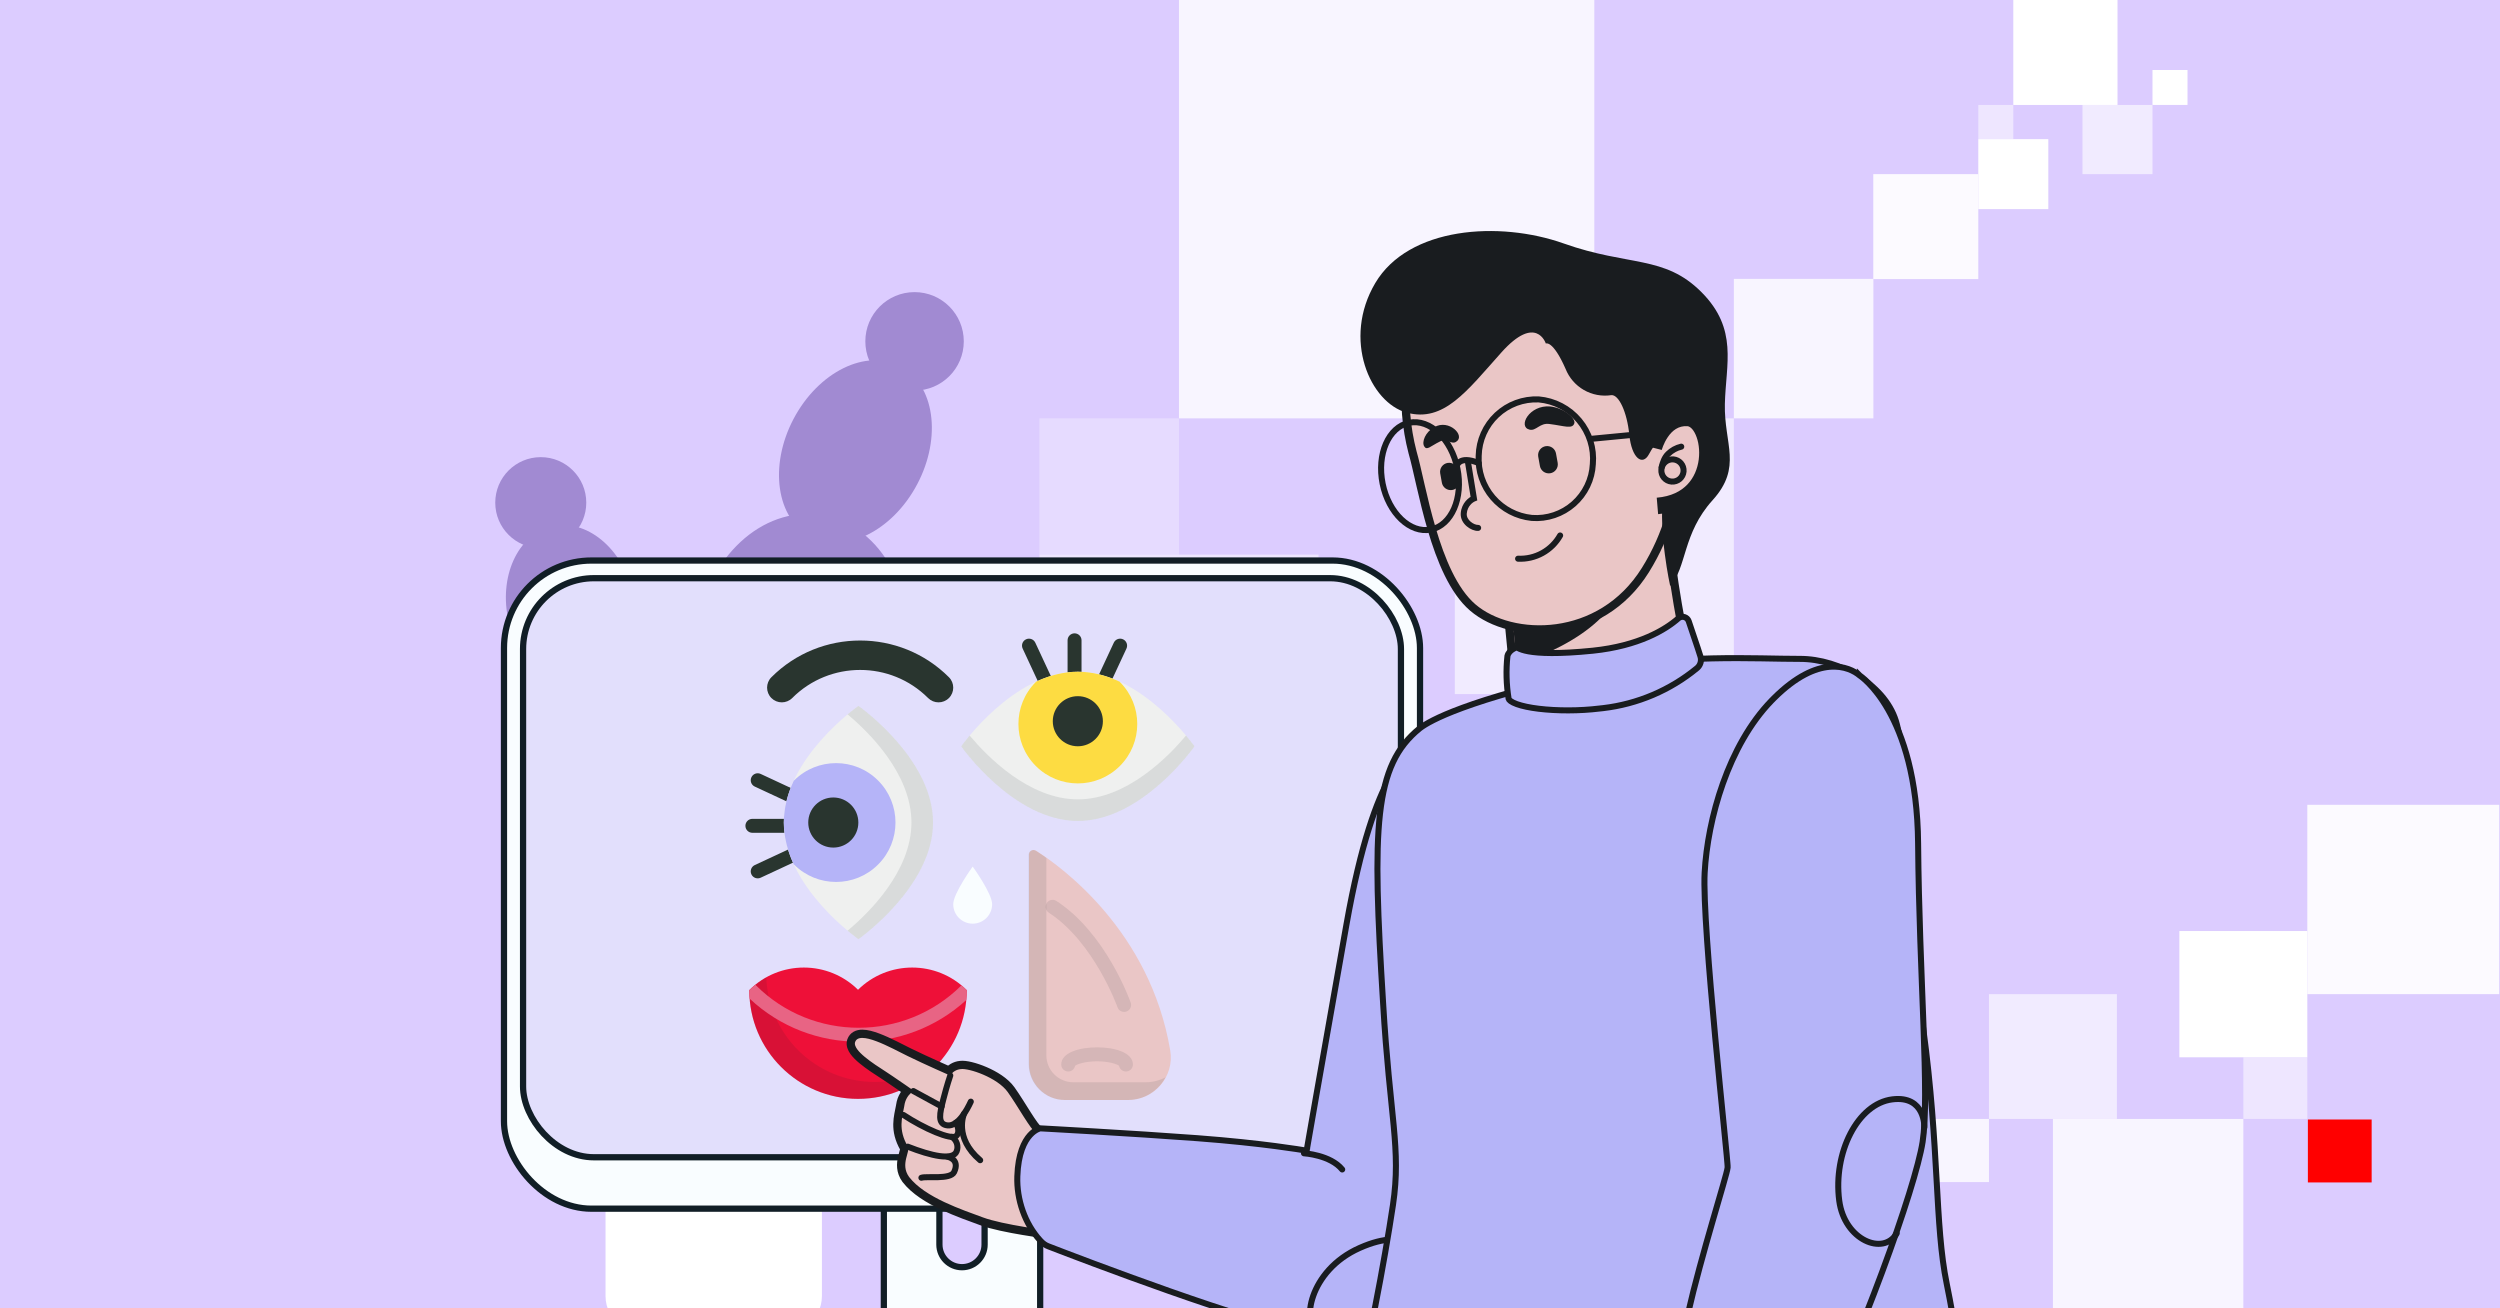 <?xml version="1.0" encoding="UTF-8"?> <svg xmlns="http://www.w3.org/2000/svg" width="1200" height="628" viewBox="0 0 1200 628" fill="none"><rect x="0" y="0" width="1200" height="628" fill="#808080" stroke="none"/><g clip-path="url(#clip0_6096_5994)"><rect width="1200" height="628" fill="#DCCCFF"></rect><g clip-path="url(#clip1_6096_5994)"><rect x="1107.78" y="537.359" width="30.615" height="30.212" fill="#FF0000"></rect><rect opacity="0.8" x="924" y="537.095" width="30.704" height="30.301" fill="white"></rect><rect opacity="0.5" x="1076.81" y="507.498" width="30.704" height="29.596" fill="white"></rect><rect opacity="0.6" x="954.704" y="477.196" width="61.408" height="59.899" fill="white"></rect><rect x="1046.1" y="446.895" width="61.408" height="60.603" fill="white"></rect><rect opacity="0.8" x="985.408" y="537.095" width="91.399" height="90.905" fill="white"></rect><rect opacity="0.9" x="1107.51" y="386.292" width="92.113" height="90.905" fill="white"></rect></g><g clip-path="url(#clip2_6096_5994)"><rect x="1050" y="50.383" width="16.801" height="16.794" transform="rotate(180 1050 50.383)" fill="white"></rect><rect opacity="0.5" x="966.384" y="66.787" width="16.801" height="16.403" transform="rotate(180 966.384 66.787)" fill="white"></rect><rect opacity="0.6" x="1033.2" y="83.582" width="33.603" height="33.198" transform="rotate(180 1033.2 83.582)" fill="white"></rect><rect x="983.186" y="100.376" width="33.603" height="33.589" transform="rotate(180 983.186 100.376)" fill="white"></rect><rect x="1016.4" y="50.383" width="50.013" height="50.383" transform="rotate(180 1016.4 50.383)" fill="white"></rect><rect opacity="0.9" x="949.583" y="133.965" width="50.404" height="50.383" transform="rotate(180 949.583 133.965)" fill="white"></rect><rect opacity="0.8" x="899.228" y="200.813" width="66.976" height="66.949" transform="rotate(180 899.228 200.813)" fill="white"></rect><rect opacity="0.3" x="565.905" y="266.205" width="66.976" height="65.392" transform="rotate(180 565.905 266.205)" fill="white"></rect><rect opacity="0.6" x="832.252" y="333.154" width="133.952" height="132.341" transform="rotate(180 832.252 333.154)" fill="white"></rect><rect opacity="0.5" x="632.881" y="400.102" width="133.952" height="133.898" transform="rotate(180 632.881 400.102)" fill="white"></rect><rect opacity="0.8" x="765.275" y="200.813" width="199.371" height="200.846" transform="rotate(180 765.275 200.813)" fill="white"></rect><rect opacity="0.3" x="498.929" y="534" width="200.928" height="200.846" transform="rotate(180 498.929 534)" fill="white"></rect></g><path d="M331.985 523.858C331.503 523.862 331.035 523.688 330.672 523.371C330.309 523.053 330.075 522.613 330.015 522.135C318.384 429.861 286.336 349.672 286.011 348.913C285.905 348.672 285.848 348.411 285.845 348.147C285.842 347.883 285.891 347.622 285.991 347.377C286.091 347.133 286.239 346.911 286.426 346.725C286.613 346.539 286.836 346.393 287.08 346.294C287.325 346.196 287.587 346.148 287.851 346.153C288.115 346.158 288.375 346.215 288.616 346.323C288.857 346.43 289.074 346.585 289.254 346.778C289.434 346.971 289.574 347.198 289.665 347.446C289.99 348.244 322.225 428.846 333.984 521.642C334.017 521.9 333.999 522.161 333.931 522.411C333.863 522.662 333.745 522.896 333.586 523.101C333.427 523.307 333.229 523.478 333.003 523.606C332.777 523.734 332.528 523.817 332.271 523.848L331.985 523.858Z" fill="#191C1F"></path><path d="M355.783 524.873C355.26 524.873 354.759 524.666 354.39 524.296C354.021 523.927 353.813 523.426 353.813 522.903C353.567 430.324 366.616 356.094 377.598 310.08C389.515 260.176 401.698 231.752 401.796 231.486C402.009 231.014 402.398 230.644 402.881 230.457C403.364 230.27 403.901 230.281 404.376 230.487C404.851 230.692 405.226 231.077 405.42 231.557C405.613 232.037 405.61 232.574 405.411 233.052C405.293 233.328 393.238 261.515 381.4 311.134C370.477 356.911 357.506 430.827 357.762 522.884C357.762 523.406 357.555 523.907 357.185 524.276C356.816 524.646 356.315 524.853 355.793 524.853L355.783 524.873Z" fill="#191C1F"></path><path d="M438.989 187.472C452.038 187.472 462.616 176.894 462.616 163.845C462.616 150.796 452.038 140.217 438.989 140.217C425.94 140.217 415.361 150.796 415.361 163.845C415.361 176.894 425.94 187.472 438.989 187.472Z" fill="#A18AD2"></path><path d="M440.303 232.354C452.197 209.767 448.542 184.455 432.14 175.818C415.737 167.181 392.799 178.49 380.905 201.077C369.012 223.664 372.667 248.976 389.069 257.613C405.471 266.249 428.41 254.941 440.303 232.354Z" fill="#A18AD2"></path><path d="M435.009 315.999C439.837 281.859 421.256 251.001 393.507 247.077C365.758 243.153 339.35 267.648 334.522 301.789C329.694 335.93 348.275 366.787 376.023 370.711C403.772 374.635 430.181 350.14 435.009 315.999Z" fill="#A18AD2"></path><path d="M259.566 263.121C271.63 263.121 281.411 253.341 281.411 241.276C281.411 229.212 271.63 219.432 259.566 219.432C247.501 219.432 237.721 229.212 237.721 241.276C237.721 253.341 247.501 263.121 259.566 263.121Z" fill="#A18AD2"></path><path d="M283.046 330.165C299.501 326.312 308.777 305.838 303.766 284.437C298.754 263.036 281.352 248.81 264.897 252.663C248.442 256.517 239.165 276.99 244.177 298.391C249.189 319.793 266.591 334.018 283.046 330.165Z" fill="#A18AD2"></path><path d="M303.646 426.514C327.537 422.4 342.801 395.23 337.738 365.828C332.676 336.426 309.203 315.926 285.312 320.04C261.42 324.154 246.156 351.324 251.219 380.726C256.282 410.128 279.754 430.628 303.646 426.514Z" fill="#A18AD2"></path><path d="M367.397 451.677H317.778C302.799 451.677 290.657 461.323 290.657 473.221V622.157C290.657 634.055 302.799 643.7 317.778 643.7H367.397C382.376 643.7 394.518 634.055 394.518 622.157V473.221C394.518 461.323 382.376 451.677 367.397 451.677Z" fill="white"></path><path d="M461.76 486.849C482.481 486.849 499.279 503.647 499.279 524.367V640.366C499.278 661.086 482.48 677.884 461.76 677.884C441.04 677.884 424.243 661.086 424.243 640.366V524.367C424.243 503.647 441.04 486.849 461.76 486.849ZM461.76 556.479C455.772 556.479 450.918 561.333 450.917 567.321V597.41C450.917 603.398 455.772 608.253 461.76 608.253C467.748 608.253 472.603 603.398 472.603 597.41V567.321C472.603 561.333 467.748 556.479 461.76 556.479Z" fill="#F9FDFF"></path><path d="M461.76 486.849L461.76 485.349H461.76L461.76 486.849ZM499.279 640.366L500.779 640.366V640.366H499.279ZM461.76 677.884L461.76 679.384H461.76L461.76 677.884ZM424.243 640.366H422.743V640.366L424.243 640.366ZM461.76 556.479L461.76 554.979H461.76L461.76 556.479ZM450.917 567.321L449.417 567.321V567.321H450.917ZM461.76 608.253L461.76 609.753H461.76L461.76 608.253ZM472.603 567.321H474.103V567.321L472.603 567.321ZM461.76 486.849L461.76 488.349C481.652 488.349 497.779 504.475 497.779 524.367H499.279H500.779C500.779 502.818 483.309 485.349 461.76 485.349L461.76 486.849ZM499.279 524.367H497.779V640.366H499.279H500.779V524.367H499.279ZM499.279 640.366L497.779 640.366C497.778 660.258 481.652 676.384 461.76 676.384L461.76 677.884L461.76 679.384C483.309 679.384 500.778 661.915 500.779 640.366L499.279 640.366ZM461.76 677.884L461.76 676.384C441.868 676.384 425.743 660.258 425.743 640.366L424.243 640.366L422.743 640.366C422.743 661.915 440.212 679.384 461.76 679.384L461.76 677.884ZM424.243 640.366H425.743V524.367H424.243H422.743V640.366H424.243ZM424.243 524.367H425.743C425.743 504.475 441.868 488.349 461.76 488.349L461.76 486.849L461.76 485.349C440.211 485.349 422.743 502.818 422.743 524.367H424.243ZM461.76 556.479L461.76 554.979C454.944 554.979 449.418 560.505 449.417 567.321L450.917 567.321L452.417 567.321C452.418 562.162 456.601 557.979 461.76 557.979L461.76 556.479ZM450.917 567.321H449.417V597.41H450.917H452.417V567.321H450.917ZM450.917 597.41H449.417C449.417 604.227 454.944 609.753 461.76 609.753L461.76 608.253L461.76 606.753C456.6 606.753 452.417 602.57 452.417 597.41H450.917ZM461.76 608.253L461.76 609.753C468.577 609.753 474.103 604.227 474.103 597.41H472.603H471.103C471.103 602.57 466.92 606.753 461.76 606.753L461.76 608.253ZM472.603 597.41H474.103V567.321H472.603H471.103V597.41H472.603ZM472.603 567.321L474.103 567.321C474.103 560.505 468.577 554.979 461.76 554.979L461.76 556.479L461.76 557.979C466.92 557.979 471.103 562.162 471.103 567.321L472.603 567.321Z" fill="#111E26"></path><rect x="241.911" y="269.051" width="439.699" height="311.119" rx="42" fill="#F9FDFF" stroke="#111E26" stroke-width="3" stroke-linecap="round" stroke-linejoin="round"></rect><rect x="251.071" y="277.532" width="421.379" height="277.957" rx="34" fill="#E2DFFC" stroke="#111E26" stroke-width="3" stroke-linecap="round" stroke-linejoin="round"></rect><path d="M464.04 475.269C464.04 504.092 440.674 527.458 411.85 527.458C383.026 527.458 359.66 504.092 359.66 475.269C374.121 460.807 397.568 460.807 412.029 475.269H411.671C426.132 460.807 449.578 460.807 464.04 475.269Z" fill="#EE1038"></path><path opacity="0.1" d="M367.811 469.113C368.84 497.03 391.792 519.347 419.961 519.347C432.307 519.347 443.649 515.058 452.584 507.892C443.02 519.819 428.328 527.458 411.85 527.458C383.026 527.458 359.66 504.092 359.66 475.268C362.142 472.787 364.892 470.743 367.811 469.113Z" fill="#111E26"></path><path d="M497.349 408.365C509.766 416.27 552.095 447.027 561.71 504.225C563.803 516.673 554.14 528 541.518 528H511.23C501.667 528 493.913 520.247 493.913 510.683V410.245C493.914 408.481 495.861 407.418 497.349 408.365Z" fill="#EAC6C6"></path><path opacity="0.1" d="M497.176 408.365C498.535 409.23 500.254 410.37 502.248 411.788V506.548C502.248 513.697 508.044 519.492 515.193 519.492H549.853C553.341 519.492 556.601 518.624 559.451 517.11C556.039 523.525 549.278 528 541.345 528H511.058C501.494 528 493.741 520.247 493.741 510.683V410.245C493.741 408.481 495.688 407.418 497.176 408.365Z" fill="#111E26"></path><g opacity="0.1"><path d="M512.747 514.311C514.388 514.311 515.753 513.131 516.04 511.573C517.031 510.766 520.846 509.428 526.596 509.428C532.347 509.428 536.161 510.766 537.153 511.573C537.44 513.131 538.805 514.311 540.445 514.311C542.295 514.311 543.794 512.812 543.794 510.962C543.794 505.276 535.156 502.73 526.596 502.73C518.036 502.73 509.399 505.276 509.399 510.962C509.399 512.812 510.897 514.311 512.747 514.311Z" fill="#111E26"></path></g><path d="M515.787 330.696C517.636 330.696 519.135 329.197 519.135 327.348V307.349C519.135 305.499 517.636 304 515.787 304C513.937 304 512.438 305.499 512.438 307.349V327.348C512.438 329.197 513.938 330.696 515.787 330.696Z" fill="#29352F"></path><path d="M502.621 331.957C503.095 331.957 503.575 331.856 504.032 331.643C505.709 330.862 506.435 328.871 505.655 327.194L496.948 308.492C496.167 306.815 494.175 306.089 492.499 306.87C490.823 307.65 490.097 309.642 490.877 311.318L499.584 330.021C500.152 331.24 501.36 331.957 502.621 331.957Z" fill="#29352F"></path><path d="M529.538 330.697C530.8 330.697 532.008 329.98 532.575 328.761L540.696 311.318C541.476 309.641 540.749 307.65 539.073 306.869C537.398 306.089 535.405 306.815 534.625 308.491L526.504 325.934C525.724 327.611 526.451 329.602 528.127 330.383C528.584 330.596 529.065 330.697 529.538 330.697Z" fill="#29352F"></path><path d="M461.389 358.245C461.389 358.245 486.45 394.055 517.365 394.055C548.28 394.055 573.341 358.245 573.341 358.245C573.341 358.245 548.28 322.435 517.364 322.435C486.449 322.435 461.389 358.245 461.389 358.245Z" fill="#EFF0EF"></path><path opacity="0.1" d="M517.365 383.695C540.877 383.695 560.999 362.985 569.291 353.064C571.901 356.188 573.342 358.245 573.342 358.245C573.342 358.245 548.28 394.055 517.365 394.055C486.45 394.055 461.389 358.245 461.389 358.245C461.389 358.245 462.829 356.188 465.44 353.064C473.73 362.985 493.853 383.695 517.365 383.695Z" fill="#111E26"></path><path d="M537.532 367.683C526.394 378.822 508.335 378.822 497.196 367.683C486.058 356.545 486.058 338.486 497.196 327.348V327.249C503.454 324.332 510.254 322.434 517.364 322.434C524.475 322.434 531.274 324.332 537.532 327.249V327.348C548.671 338.486 548.671 356.545 537.532 367.683Z" fill="#FDDC42"></path><path d="M517.363 358.211C510.722 358.211 505.338 352.828 505.338 346.186C505.338 339.545 510.722 334.161 517.363 334.161C524.004 334.161 529.388 339.545 529.388 346.186C529.388 352.828 524.004 358.211 517.363 358.211Z" fill="#29352F"></path><g opacity="0.1"><path d="M539.577 485.714C539.949 485.714 540.326 485.651 540.697 485.52C542.44 484.902 543.351 482.987 542.733 481.245C542.25 479.885 530.641 447.755 507.079 432.467C505.528 431.46 503.454 431.901 502.447 433.453C501.441 435.004 501.882 437.078 503.433 438.085C525.11 452.15 536.311 483.172 536.421 483.484C536.909 484.856 538.199 485.714 539.577 485.714Z" fill="#111E26"></path></g><path d="M375.267 337.128C377.075 337.128 378.882 336.439 380.261 335.06C398.245 317.076 427.508 317.076 445.493 335.06C448.252 337.818 452.724 337.818 455.482 335.06C458.241 332.301 458.241 327.829 455.482 325.07C431.99 301.577 393.764 301.577 370.272 325.07C367.513 327.829 367.513 332.301 370.272 335.06C371.651 336.439 373.459 337.128 375.267 337.128Z" fill="#29352F"></path><path d="M457.552 434.02C457.552 439.177 461.732 443.357 466.888 443.357C472.045 443.357 476.225 439.177 476.225 434.02C476.225 428.864 466.888 415.965 466.888 415.965C466.888 415.965 457.552 428.864 457.552 434.02Z" fill="#F9FDFF"></path><path d="M384.493 396.394C384.493 394.545 382.993 393.046 381.144 393.046H361.145C359.295 393.046 357.796 394.545 357.796 396.394C357.796 398.244 359.295 399.743 361.145 399.743H381.144C382.993 399.742 384.493 398.244 384.493 396.394Z" fill="#29352F"></path><path d="M385.752 409.56C385.752 409.086 385.651 408.606 385.439 408.149C384.658 406.472 382.667 405.746 380.99 406.526L362.288 415.233C360.611 416.013 359.884 418.005 360.665 419.682C361.446 421.358 363.437 422.084 365.114 421.304L383.817 412.597C385.036 412.029 385.752 410.821 385.752 409.56Z" fill="#29352F"></path><path d="M384.493 382.643C384.493 381.381 383.777 380.173 382.557 379.606L365.114 371.485C363.437 370.705 361.446 371.431 360.665 373.107C359.885 374.783 360.61 376.775 362.287 377.556L379.731 385.676C381.407 386.457 383.399 385.73 384.179 384.054C384.392 383.597 384.493 383.117 384.493 382.643Z" fill="#29352F"></path><path d="M412.041 450.793C412.041 450.793 447.852 425.731 447.852 394.816C447.852 363.901 412.041 338.84 412.041 338.84C412.041 338.84 376.231 363.901 376.231 394.816C376.231 425.731 412.041 450.793 412.041 450.793Z" fill="#EFF0EF"></path><path opacity="0.1" d="M437.492 394.816C437.492 371.304 416.782 351.182 406.861 342.891C409.984 340.28 412.041 338.839 412.041 338.839C412.041 338.839 447.852 363.901 447.852 394.816C447.852 425.731 412.041 450.792 412.041 450.792C412.041 450.792 409.985 449.352 406.861 446.741C416.781 438.451 437.492 418.328 437.492 394.816Z" fill="#111E26"></path><path d="M421.48 374.649C432.618 385.787 432.618 403.846 421.48 414.985C410.341 426.123 392.282 426.123 381.144 414.985H381.046C378.128 408.727 376.23 401.927 376.23 394.817C376.23 387.706 378.128 380.907 381.046 374.649H381.144C392.282 363.51 410.341 363.51 421.48 374.649Z" fill="#B5B4F8"></path><path d="M399.983 406.84C393.342 406.84 387.958 401.456 387.958 394.815C387.958 388.174 393.342 382.79 399.983 382.79C406.624 382.79 412.008 388.174 412.008 394.815C412.008 401.456 406.624 406.84 399.983 406.84Z" fill="#29352F"></path><path d="M362.788 472.901C390.001 500.114 434.265 500.135 461.505 472.965C462.375 473.689 463.224 474.453 464.04 475.269C464.04 476.866 463.964 478.445 463.823 480.005C449.245 493.346 430.713 500.021 412.179 500.021C393.339 500.021 374.502 493.124 359.817 479.34C359.713 477.996 359.66 476.639 359.66 475.269C360.584 474.345 361.546 473.482 362.539 472.676C362.624 472.746 362.708 472.821 362.788 472.901Z" fill="#E86484"></path><rect x="456.437" y="562.445" width="10.67" height="10.911" rx="5.335" fill="#111E26"></rect><path d="M798.667 243.778C796.973 241.658 794.229 240.918 791.364 240.829C788.449 240.739 784.969 241.305 781.225 242.267C773.717 244.196 764.676 247.849 756.023 251.809C747.349 255.779 738.975 260.098 732.781 263.402C729.682 265.054 727.124 266.455 725.346 267.431C724.454 267.921 723.767 268.298 723.301 268.551C723.065 268.678 722.903 268.766 722.804 268.816C722.748 268.845 722.743 268.846 722.765 268.836C722.773 268.833 722.792 268.824 722.817 268.814C722.838 268.806 722.89 268.786 722.96 268.764C722.982 268.758 723.209 268.684 723.508 268.681C723.707 268.689 724.253 268.82 724.577 268.984C724.78 269.156 724.99 269.462 725.159 269.791C724.596 270.099 724.169 270.333 723.892 270.48L721.55 270.495C721.555 270.597 721.58 270.715 721.616 270.843L721.552 270.85L726.054 317.593C726.026 317.738 725.993 317.92 725.963 318.136C725.89 318.673 725.825 319.423 725.85 320.32C725.902 322.114 726.315 324.532 727.77 326.996C730.742 332.026 737.593 336.541 752.175 337.161C766.812 337.784 781.806 333.58 792.654 327.516C798.075 324.487 802.576 320.928 805.473 317.159C808.36 313.403 809.841 309.159 808.534 305.005C806.52 298.61 804.159 283.654 802.288 270.094C801.359 263.358 800.558 257.031 799.991 252.388C799.707 250.066 799.481 248.166 799.326 246.846C799.249 246.187 799.189 245.673 799.149 245.324C799.129 245.149 799.114 245.016 799.103 244.927C799.098 244.882 799.094 244.848 799.091 244.826C799.09 244.815 799.089 244.806 799.089 244.8C799.088 244.798 799.088 244.796 799.088 244.794L799.088 244.792L799.024 244.224L798.667 243.778Z" fill="#EAC6C6" stroke="#191C1F" stroke-width="3.961"></path><path d="M783.225 257.853C784.329 293.527 757.415 308.488 727.918 319.441L728.063 317.703L725.484 292.697C747.208 287.511 767.002 273.998 783.225 257.853Z" fill="#191C1F"></path><path d="M771.344 137.291C756.432 131.013 738.06 129.872 720.502 134.672C703.014 139.453 691.947 147.142 685.111 155.459C678.297 163.749 675.794 172.535 675.215 179.377L675.096 180.562C673.931 192.803 674.918 205.157 678.014 217.063L678.029 217.119C679.142 220.934 680.352 226.437 681.844 232.92C683.327 239.362 685.073 246.692 687.236 254.022C689.398 261.348 691.991 268.723 695.184 275.251C698.369 281.762 702.208 287.55 706.917 291.592C716.274 299.624 731.635 303.708 747.239 301.559C762.922 299.398 779.025 290.923 789.807 273.602C811.104 239.392 808.26 201.483 801.419 170.991C797.848 155.076 786.272 143.575 771.344 137.291Z" fill="#EAC6C6" stroke="#191C1F" stroke-width="3.961"></path><path d="M797.135 210.021C794.944 212.446 793.055 215.128 791.51 218.009C788.395 223.873 783.182 219.938 782.074 208.763C780.965 197.588 776.984 189.38 773.46 189.669C768.907 190.364 764.253 189.493 760.26 187.2C756.266 184.906 753.168 181.325 751.474 177.042C745.345 163.115 741.99 164.876 741.99 164.876C741.99 164.876 737.358 150.49 720.629 169.217C703.899 187.944 693.035 202.787 675.344 198.101C657.652 193.416 644.165 162.833 660.124 135.875C676.082 108.917 719.505 105.834 750.663 116.894C781.822 127.954 798.911 122.381 816.673 140.197C834.434 158.012 828.373 174.714 827.936 193.926C827.498 213.139 836.499 224.099 822.039 240.099C807.578 256.099 809.724 272.319 801.685 281.272C801.685 281.272 795.969 255.421 798.361 237.247C800.754 219.072 797.135 210.021 797.135 210.021Z" fill="#191C1F"></path><path d="M709.772 218.769C709.371 226.068 711.798 233.241 716.548 238.797C721.298 244.354 728.007 247.867 735.279 248.606C738.909 248.88 742.557 248.424 746.008 247.266C749.459 246.107 752.643 244.269 755.372 241.86C758.102 239.451 760.321 236.52 761.899 233.24C763.477 229.96 764.382 226.396 764.561 222.76C764.897 219.015 764.491 215.24 763.366 211.651C762.241 208.063 760.419 204.731 758.005 201.848C755.591 198.964 752.632 196.585 749.297 194.847C745.962 193.108 742.317 192.045 738.571 191.717C734.893 191.557 731.22 192.135 727.769 193.417C724.317 194.698 721.157 196.656 718.474 199.177C715.79 201.698 713.638 204.729 712.144 208.094C710.649 211.459 709.843 215.088 709.772 218.769Z" stroke="#191C1F" stroke-width="2.896" stroke-linecap="round" stroke-linejoin="round"></path><path d="M663.665 232.189C660.793 218.031 666.499 204.924 676.41 202.913C686.32 200.903 696.683 210.75 699.555 224.909C702.427 239.067 696.721 252.174 686.81 254.185C676.899 256.195 666.537 246.347 663.665 232.189Z" stroke="#191C1F" stroke-width="2.896" stroke-linecap="round" stroke-linejoin="round"></path><path d="M699.135 224.002C699.135 224.002 699.908 218.234 709.779 222.266" stroke="#191C1F" stroke-width="2.896" stroke-linecap="round" stroke-linejoin="round"></path><path d="M763.253 210.693L797.358 207.416" stroke="#191C1F" stroke-width="2.896" stroke-linecap="round" stroke-linejoin="round"></path><mask id="path-65-outside-1_6096_5994" maskUnits="userSpaceOnUse" x="787.098" y="195.026" width="38.209" height="54.649" fill="black"><rect fill="white" x="787.098" y="195.026" width="38.209" height="54.649"></rect><path d="M793.806 214.99C793.806 214.99 797.694 199.857 810.172 200.607C822.651 201.357 826.989 240.218 795.563 242.844"></path></mask><path d="M793.806 214.99C793.806 214.99 797.694 199.857 810.172 200.607C822.651 201.357 826.989 240.218 795.563 242.844" fill="#EAC6C6"></path><path d="M793.806 214.99C789.969 214.004 789.969 214.002 789.97 214.001C789.97 214 789.97 213.998 789.971 213.997C789.971 213.995 789.972 213.992 789.973 213.989C789.974 213.983 789.976 213.977 789.978 213.969C789.982 213.954 789.987 213.935 789.993 213.912C790.005 213.867 790.022 213.807 790.043 213.734C790.084 213.589 790.143 213.389 790.221 213.144C790.376 212.654 790.608 211.976 790.927 211.173C791.56 209.581 792.564 207.431 794.043 205.275C796.988 200.984 802.232 196.161 810.41 196.653L810.172 200.607L809.935 204.561C805.635 204.302 802.694 206.671 800.576 209.758C799.523 211.292 798.775 212.878 798.289 214.101C798.049 214.705 797.879 215.203 797.773 215.538C797.72 215.705 797.683 215.83 797.662 215.905C797.651 215.943 797.644 215.968 797.641 215.98C797.639 215.986 797.639 215.989 797.639 215.988C797.639 215.988 797.639 215.987 797.64 215.985C797.64 215.983 797.64 215.982 797.641 215.981C797.641 215.98 797.641 215.979 797.641 215.978C797.642 215.977 797.642 215.975 793.806 214.99ZM810.172 200.607L810.41 196.653C815.73 196.973 819.289 201.226 821.198 205.556C823.188 210.07 823.985 215.813 823.262 221.52C822.535 227.257 820.236 233.22 815.732 237.968C811.18 242.766 804.62 246.062 795.893 246.791L795.563 242.844L795.233 238.896C802.219 238.312 806.901 235.766 809.985 232.515C813.116 229.215 814.845 224.924 815.402 220.524C815.963 216.094 815.3 211.817 813.949 208.751C812.516 205.502 810.854 204.616 809.935 204.561L810.172 200.607Z" fill="#191C1F" mask="url(#path-65-outside-1_6096_5994)"></path><circle cx="5.337" cy="5.337" r="5.337" transform="matrix(-0.997 -0.083 -0.083 0.997 808.55 220.956)" stroke="#191C1F" stroke-width="2.896"></circle><path d="M806.998 214.399C804.609 214.956 802.42 216.164 800.676 217.889C798.932 219.615 798.141 221.938 797.559 224.321" stroke="#191C1F" stroke-width="2.896" stroke-linecap="round" stroke-linejoin="round"></path><path d="M707.48 239.294L708.909 239.061L709.096 240.207L708.017 240.639L707.48 239.294ZM709.431 251.943C710.23 251.896 710.915 252.505 710.962 253.303C711.008 254.101 710.399 254.786 709.601 254.833L709.431 251.943ZM704.646 221.921L706.075 221.688L708.909 239.061L707.48 239.294L706.051 239.527L703.217 222.154L704.646 221.921ZM707.48 239.294L708.017 240.639C706.901 241.085 704.344 242.939 704.047 246.505L702.604 246.384L701.161 246.264C701.574 241.32 705.104 238.685 706.942 237.95L707.48 239.294ZM702.604 246.384L704.047 246.505C703.92 248.02 704.69 249.388 705.922 250.433C707.195 251.513 708.659 251.988 709.431 251.943L709.516 253.388L709.601 254.833C707.862 254.935 705.693 254.036 704.048 252.641C702.362 251.211 700.932 249.004 701.161 246.264L702.604 246.384Z" fill="#191C1F"></path><path d="M728.683 268.176C732.749 268.366 736.787 267.425 740.35 265.457C743.913 263.489 746.86 260.571 748.863 257.028" stroke="#191C1F" stroke-width="2.896" stroke-linecap="round" stroke-linejoin="round"></path><path d="M744.078 227.17C744.641 227.083 745.181 226.887 745.668 226.591C746.154 226.296 746.578 225.907 746.915 225.447C747.251 224.988 747.493 224.466 747.628 223.913C747.763 223.36 747.787 222.785 747.699 222.223L746.903 217.781C746.817 217.218 746.62 216.678 746.324 216.191C746.029 215.704 745.64 215.281 745.181 214.944C744.721 214.608 744.2 214.366 743.646 214.231C743.093 214.096 742.518 214.072 741.956 214.16C741.393 214.246 740.853 214.443 740.366 214.739C739.879 215.034 739.455 215.423 739.119 215.883C738.782 216.342 738.54 216.863 738.405 217.417C738.271 217.97 738.247 218.545 738.334 219.107L739.13 223.549C739.217 224.112 739.413 224.652 739.709 225.139C740.005 225.625 740.393 226.049 740.853 226.386C741.312 226.722 741.834 226.964 742.387 227.099C742.94 227.234 743.515 227.258 744.078 227.17Z" fill="#191C1F"></path><path d="M697.025 235.203C697.588 235.117 698.129 234.92 698.615 234.625C699.102 234.329 699.526 233.94 699.862 233.481C700.199 233.021 700.441 232.5 700.576 231.947C700.71 231.393 700.734 230.819 700.647 230.256L699.851 225.815C699.764 225.252 699.568 224.712 699.272 224.225C698.977 223.738 698.588 223.314 698.128 222.978C697.669 222.641 697.147 222.399 696.594 222.264C696.041 222.13 695.466 222.106 694.903 222.193C694.341 222.28 693.8 222.477 693.313 222.772C692.827 223.068 692.403 223.456 692.067 223.916C691.73 224.375 691.488 224.897 691.353 225.45C691.219 226.004 691.194 226.578 691.282 227.141L692.078 231.582C692.164 232.145 692.361 232.685 692.657 233.172C692.952 233.659 693.341 234.083 693.801 234.419C694.26 234.755 694.781 234.998 695.335 235.132C695.888 235.267 696.463 235.291 697.025 235.203Z" fill="#191C1F"></path><path d="M734.155 206.218C737.293 207.064 739.103 202.84 743.713 203.517C750.93 204.411 754.864 206.198 755.709 203.06C756.193 200.767 751.052 195.963 744.125 195.093C733.988 194.247 728.435 204.866 734.155 206.218Z" fill="#191C1F"></path><path d="M698.966 212.032C696.793 213.601 694.163 210.173 691.097 211.959C686.535 214.202 684.894 216.399 683.615 214.25C682.336 212.102 684.195 207.299 688.468 205.031C695.516 200.953 703.576 209.209 698.966 212.032Z" fill="#191C1F"></path><path d="M413.919 496.224C412.802 496.223 411.671 496.411 410.693 496.965C409.738 497.507 409.025 498.345 408.62 499.451L408.543 499.676L408.536 499.697L408.53 499.718C407.987 501.574 408.839 503.386 409.801 504.738C410.8 506.143 412.255 507.54 413.831 508.85C416.99 511.477 421.094 514.125 424.341 516.206L427.201 518.112C429.925 519.942 432.23 521.531 433.974 522.747C434.478 523.099 434.936 523.419 435.343 523.705C434.814 524.245 434.337 524.844 433.921 525.491C432.984 526.949 432.372 528.626 432.123 530.408L432.045 530.875C431.193 535.753 428.776 542.302 434.029 551.272C434.03 551.286 434.031 551.303 434.031 551.324C434.034 551.502 434.002 551.786 433.903 552.232C433.806 552.671 433.668 553.16 433.502 553.757C433.34 554.335 433.158 554.994 432.998 555.69C432.355 558.487 431.996 562.295 434.769 566.117L434.789 566.143L434.81 566.171C438.965 571.545 445.784 575.654 452.514 578.829C459.288 582.024 466.336 584.43 471.082 586.202C476.108 588.078 484.326 589.694 491.138 590.833C494.575 591.408 497.707 591.869 499.98 592.187C501.116 592.345 502.039 592.468 502.679 592.552C502.998 592.594 503.247 592.625 503.417 592.647C503.502 592.657 503.567 592.666 503.611 592.671C503.632 592.674 503.649 592.675 503.661 592.677C503.667 592.677 503.671 592.678 503.674 592.678C503.676 592.679 503.677 592.679 503.678 592.679L503.679 592.68L503.979 592.716L504.269 592.66L503.761 590.687L504.272 592.659C504.273 592.659 504.275 592.658 504.276 592.658C504.279 592.658 504.282 592.656 504.285 592.656C504.291 592.655 504.297 592.653 504.304 592.652C504.317 592.649 504.333 592.645 504.35 592.642C504.384 592.634 504.425 592.623 504.472 592.611C504.567 592.585 504.687 592.549 504.83 592.499C505.116 592.398 505.493 592.241 505.935 591.999C506.822 591.514 507.958 590.697 509.155 589.338C511.553 586.615 514.126 581.798 515.523 573.302C516.921 564.807 516.186 558.822 515.011 554.867C514.425 552.894 513.735 551.444 513.162 550.458C512.876 549.966 512.621 549.591 512.425 549.325C512.327 549.193 512.243 549.088 512.178 549.009C512.146 548.969 512.118 548.937 512.095 548.911C512.084 548.897 512.074 548.885 512.065 548.875C512.061 548.87 512.056 548.866 512.052 548.862C512.051 548.86 512.049 548.857 512.047 548.856C512.047 548.855 512.045 548.854 512.045 548.853C512.04 548.856 511.978 548.913 510.887 549.951L512.043 548.85L511.73 548.508L511.314 548.325L511.312 548.324C511.311 548.323 511.309 548.323 511.307 548.322C511.302 548.319 511.295 548.316 511.285 548.311C511.265 548.303 511.235 548.29 511.197 548.273C511.119 548.239 511.005 548.188 510.859 548.123C510.565 547.993 510.142 547.805 509.626 547.574C508.594 547.112 507.191 546.478 505.707 545.793C502.668 544.391 499.496 542.867 498.308 542.119C498.229 542.069 498.004 541.889 497.623 541.465C497.262 541.064 496.838 540.531 496.355 539.872C495.387 538.553 494.266 536.849 493.045 534.933C490.638 531.158 487.841 526.562 485.326 523.039C482.497 519.078 477.382 516.008 472.756 514.022C470.397 513.009 468.063 512.233 466.046 511.745C464.118 511.278 462.26 511.018 460.935 511.203C459.654 511.327 458.431 511.721 457.337 512.363C456.655 512.764 456.033 513.255 455.481 513.823C455.269 513.729 455.033 513.627 454.777 513.514C453.521 512.959 451.761 512.177 449.745 511.27C445.708 509.453 440.665 507.14 436.59 505.141C432.615 503.191 426.557 499.896 421.343 497.94C418.743 496.965 416.118 496.225 413.919 496.224Z" fill="#EAC6C6" stroke="#191C1F" stroke-width="3.961"></path><path d="M456.137 516.236C456.137 516.236 454.574 520.752 452.827 527.559C451.081 534.366 449.775 539.663 454.801 540.194C459.827 540.726 464.173 532.783 465.987 528.792" stroke="#191C1F" stroke-width="2.896" stroke-linecap="round" stroke-linejoin="round"></path><path d="M462.785 534.496C462.785 534.496 457.57 545.97 470.484 556.905" stroke="#191C1F" stroke-width="2.896" stroke-linecap="round" stroke-linejoin="round"></path><path d="M438.407 523.698L451.953 531.088" stroke="#191C1F" stroke-width="2.896" stroke-linecap="round" stroke-linejoin="round"></path><path d="M458.832 538.879C458.832 538.879 461.321 543.106 458.986 545.279C456.65 547.452 443.38 541.611 433.677 535.198" stroke="#191C1F" stroke-width="2.896" stroke-linecap="round" stroke-linejoin="round"></path><path d="M456.842 545.676C457.977 546.372 458.851 547.491 459.283 548.8C459.714 550.11 459.67 551.508 459.159 552.706C457.357 557.209 447.035 554.853 435.708 550.397" stroke="#191C1F" stroke-width="2.896" stroke-linecap="round" stroke-linejoin="round"></path><path d="M454.927 555.284C454.927 555.284 460.921 556.38 457.967 562.609C456.147 566.344 444.642 564.435 442.276 565.327" stroke="#191C1F" stroke-width="2.896" stroke-linecap="round" stroke-linejoin="round"></path><path d="M676.385 362.61C676.309 362.637 676.182 362.689 676.006 362.777C675.613 362.974 674.974 363.358 674.131 364.075C672.443 365.511 669.942 368.281 666.969 373.547C661.015 384.094 653.245 404.51 646.282 443.844C639.306 483.247 634.589 510.034 631.616 526.971C630.13 535.439 629.08 541.445 628.401 545.333C628.062 547.277 627.815 548.692 627.654 549.621C627.573 550.085 627.514 550.428 627.474 550.655C627.455 550.768 627.44 550.852 627.43 550.908C627.425 550.935 627.421 550.956 627.419 550.97C627.418 550.977 627.417 550.983 627.416 550.986C627.416 550.988 627.416 550.99 627.416 550.99L627.415 550.991L627.182 552.34L625.79 552.099L625.788 552.098C625.786 552.098 625.782 552.097 625.778 552.097C625.769 552.095 625.755 552.093 625.737 552.089C625.7 552.083 625.643 552.073 625.569 552.06C625.419 552.035 625.195 551.998 624.898 551.95C624.304 551.853 623.417 551.711 622.254 551.533C619.927 551.178 616.494 550.678 612.077 550.105C603.242 548.959 590.473 547.517 574.748 546.335C559.005 545.151 540.088 543.966 525.102 543.077C517.61 542.632 511.101 542.261 506.467 542.001C504.15 541.872 502.301 541.77 501.032 541.701C500.397 541.666 499.907 541.639 499.575 541.621C499.455 541.615 499.356 541.609 499.278 541.605C499.227 541.618 499.158 541.635 499.076 541.659C498.827 541.735 498.446 541.87 497.975 542.098C497.035 542.554 495.723 543.39 494.369 544.891C491.672 547.882 488.691 553.647 488.317 564.674L488.317 564.676C488.122 570.199 489.017 575.906 490.92 581.266C492.824 586.627 495.667 591.445 499.168 595.286L499.185 595.303L499.2 595.323C500.448 596.783 501.883 597.782 503.329 598.28L503.356 598.29L503.384 598.301C510.578 601.095 535.151 610.524 561.319 619.733C587.555 628.966 615.185 637.901 628.6 639.793C643.524 641.818 653.872 641.968 662.583 635.876C671.387 629.718 678.803 616.993 687.025 592.279C702.97 544.354 715.705 506.775 721.635 486.584L722.187 484.684C723.491 479.79 723.718 469.545 722.63 456.787C721.545 444.076 719.172 429.069 715.396 414.792C711.614 400.492 706.451 387.033 699.841 377.345C693.26 367.7 685.478 362.096 676.385 362.61Z" fill="#B5B4F8" stroke="#191C1F" stroke-width="2.896"></path><path d="M681.919 602.875C681.919 602.875 677.352 588.049 652.681 598.989C628.011 609.929 624.389 636.017 632.969 639.206" stroke="#191C1F" stroke-width="2.896" stroke-linecap="round" stroke-linejoin="round"></path><path d="M625.912 553.585C625.912 553.585 638.567 554.332 644.257 561.346" stroke="#191C1F" stroke-width="2.896" stroke-linecap="round" stroke-linejoin="round"></path><path d="M892.754 325.035C884.042 319.434 873.507 316.218 863.89 316.264L863.886 316.263C843.336 316.308 804.717 313.657 766.586 322.079L766.584 322.079C703.287 335.999 686.258 346.055 681.818 349.349L681.426 349.647C670.41 358.585 664.698 370.375 662.403 390.527C660.096 410.78 661.267 439.252 663.881 481.356L663.882 481.361C665.505 509.026 667.686 526.43 668.973 540.361C670.261 554.302 670.65 564.744 668.632 578.303C666.634 591.724 663.405 610.289 660.173 626.699C658.557 634.904 656.939 642.581 655.472 648.812C654.014 655.002 652.682 659.876 651.626 662.399C649.822 666.713 650.368 673.139 652.314 679.517C654.249 685.856 657.439 691.731 660.449 694.844C661.071 695.487 662.444 696.397 664.657 697.512C666.823 698.602 669.66 699.823 673.078 701.123C679.91 703.722 688.986 706.612 699.508 709.398C720.555 714.971 747.298 720.109 773.296 721.699C799.32 723.29 833.092 722.256 862.086 719.871C876.58 718.68 889.858 717.153 900.355 715.453C905.605 714.602 910.143 713.712 913.783 712.803C917.454 711.886 920.103 710.976 921.649 710.122C928.341 706.425 934.234 701.106 938.221 695.132C942.213 689.151 944.235 682.612 943.392 676.422L943.387 676.393L943.385 676.364C941.452 656.191 938.466 636.133 934.439 616.272C931.507 602.048 930.655 585.888 929.544 566.073C928.432 546.229 927.056 522.615 923.1 493.331C919.94 471.538 919.291 445.13 918.178 419.241C917.097 394.094 915.58 369.436 910.961 349.655L910.505 347.756C908.219 338.537 901.47 330.64 892.754 325.035Z" fill="#B5B4F8" stroke="#191C1F" stroke-width="2.896"></path><path d="M808.492 296.187C808.017 296.05 807.517 296.028 807.032 296.122C806.552 296.216 806.102 296.421 805.717 296.721C799.474 302.261 786.597 310.041 764.598 312.329L764.594 312.33C747.921 314.01 738.764 313.564 733.722 312.65C731.196 312.192 729.646 311.608 728.686 311.073C728.449 310.941 728.247 310.81 728.073 310.684C727.617 310.851 727.007 311.111 726.378 311.483C725.1 312.24 723.934 313.341 723.568 314.893C722.838 321.724 723.028 328.621 724.133 335.402C724.195 335.634 724.417 336.016 725.075 336.5C725.746 336.994 726.735 337.494 728.047 337.969C730.666 338.917 734.317 339.681 738.614 340.201C747.194 341.241 758.082 341.286 767.838 340.083L767.856 340.08L767.874 340.079L769.477 339.906C786.01 337.971 801.651 331.322 814.528 320.738L814.532 320.734L814.686 320.603C815.443 319.936 815.992 319.063 816.265 318.089C816.556 317.05 816.519 315.947 816.16 314.93L816.149 314.9L816.14 314.87C814.768 310.391 812.445 303.899 810.564 298.133C810.398 297.668 810.124 297.248 809.764 296.909C809.404 296.571 808.967 296.323 808.492 296.187Z" fill="#B5B4F8" stroke="#191C1F" stroke-width="2.896"></path><path d="M893.847 325.126C893.484 324.835 893.204 324.628 893.019 324.496C892.927 324.43 892.858 324.383 892.815 324.354C892.794 324.34 892.78 324.33 892.771 324.324C892.77 324.323 892.768 324.322 892.767 324.321L892.766 324.322L892.682 324.268L892.606 324.202C890.194 322.147 885.249 319.446 878.167 320.065C871.308 320.664 862.241 324.397 851.375 335.257L850.318 336.33C829.501 357.815 819.635 393.205 818.237 418.858C817.54 431.645 820.339 466.103 823.305 497.917C824.785 513.789 826.302 528.953 827.434 540.348C827.999 546.045 828.469 550.803 828.791 554.235C828.951 555.95 829.075 557.341 829.155 558.354C829.195 558.86 829.224 559.28 829.242 559.602C829.258 559.886 829.271 560.19 829.255 560.401C829.213 560.956 828.947 562.058 828.586 563.425C828.206 564.861 827.672 566.761 827.023 569.029C825.725 573.557 823.945 579.617 821.983 586.415C818.053 600.039 813.371 616.723 810.214 630.624C804.829 654.496 788.38 718.424 783.4 737.045L783.396 737.065L783.39 737.084C782.993 738.416 783.013 739.839 783.448 741.159C783.884 742.48 784.713 743.635 785.825 744.47L785.846 744.485L785.866 744.502C793.192 750.419 803.826 756.29 813.11 760.131C817.752 762.052 821.993 763.439 825.268 764.079C826.912 764.4 828.244 764.519 829.231 764.453C830.142 764.392 830.537 764.19 830.682 764.07L830.729 764.023C832.712 761.714 835.081 758.366 840.269 748.861C845.459 739.354 853.431 723.758 866.631 696.997C879.805 670.29 893.002 638.605 903.342 610.8C913.699 582.948 921.135 559.134 922.852 548.114C924.57 537.098 924.18 517.383 923.273 492.256C922.369 467.204 920.961 436.909 920.693 404.929C920.427 373.193 913.33 352.986 906.383 340.758C902.908 334.641 899.461 330.506 896.906 327.914C895.629 326.618 894.573 325.706 893.847 325.126Z" fill="#B5B4F8" stroke="#191C1F" stroke-width="2.896"></path><path d="M923.679 541.143C923.679 541.143 924.289 525.749 908.376 527.686C891.648 529.723 879.821 553.316 882.832 576.344C885.346 595.292 904.083 602.948 910.414 592.032" stroke="#191C1F" stroke-width="2.896" stroke-linecap="round" stroke-linejoin="round"></path></g><defs><clipPath id="clip0_6096_5994"><rect width="1200" height="628" fill="white"></rect></clipPath><clipPath id="clip1_6096_5994"><rect width="276" height="242" fill="white" transform="translate(924 386)"></rect></clipPath><clipPath id="clip2_6096_5994"><rect width="752" height="534" fill="white" transform="matrix(-1 0 0 -1 1050 534)"></rect></clipPath></defs></svg> 